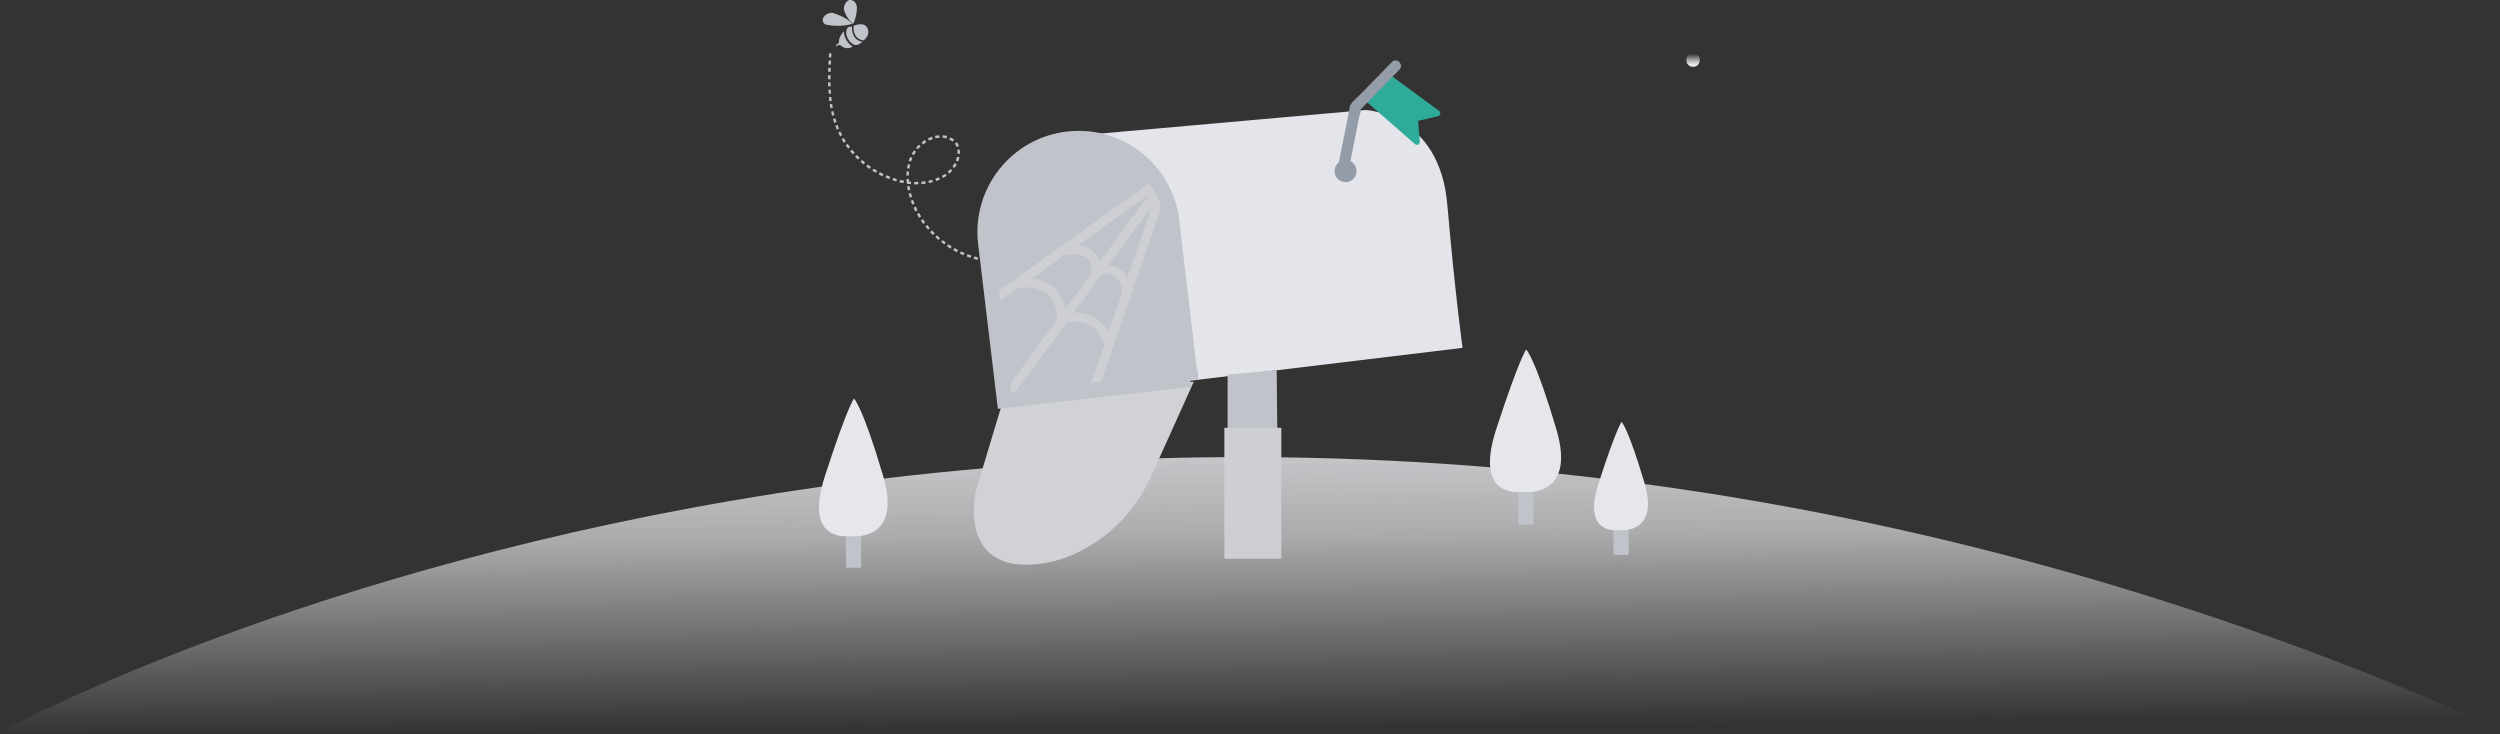 <svg width="824" height="242" fill="none" xmlns="http://www.w3.org/2000/svg">
  <rect width="100%" height="100%" fill="#333333" stroke="none"/>
  <path d="M0 241.266s369.993-203.226 824-.957l-824 .957Z" fill="url(#a)"/>
  <path d="M281.32 167.026v20.072" stroke="#C1C3CA" stroke-width="5" stroke-miterlimit="10"/>
  <path d="M291.09 156.888c-6.818-23.128-9.617-25.522-9.617-25.522s-2.137 2.547-9.567 25.522c-6.513 20.021 4.987 20.123 8.091 19.817-.051 0 17.708 2.649 11.093-19.817Z" fill="#E5E7EA"/>
  <path d="M502.926 152.1v20.785" stroke="#C1C3CA" stroke-width="5" stroke-miterlimit="10"/>
  <path d="M513.002 141.605c-7.074-23.943-9.974-26.388-9.974-26.388s-2.188 2.649-9.923 26.388c-6.717 20.734 5.191 20.836 8.346 20.53.05 0 18.42 2.7 11.551-20.53Z" fill="#E5E7EA"/>
  <path d="M534.322 167.077v15.793" stroke="#C1C3CA" stroke-width="5" stroke-miterlimit="10"/>
  <path d="M542.006 159.13c-5.394-18.187-7.531-20.072-7.531-20.072s-1.679 1.987-7.531 20.072c-5.089 15.69 3.918 15.792 6.361 15.588-.051 0 13.891 2.038 8.701-15.588Z" fill="#E5E7EA"/>
  <path d="m349.761 45.169 100.397-8.915s24.272 1.172 26.868 31.075c2.595 29.904 5.037 47.326 5.037 47.326l-92.153 11.106-5.954-50.332c-.763-6.521-3.256-12.685-7.327-17.83-4.987-6.266-13.281-12.736-26.868-12.43Z" fill="#E3E5EA"/>
  <path d="m392.963 125.202-61.928 7.03-6.259-52.268c-2.086-17.423 10.534-33.113 27.987-34.845 16.894-1.63 32.007 10.545 33.992 27.459l6.208 52.625ZM404.616 123.469v18.391h16.385l-.204-19.868-16.181 1.477Z" fill="#C1C3CA"/>
  <path d="m330.374 132.792-7.887 26.185c-1.221 3.617-1.73 7.438-1.476 11.258.509 7.183 3.918 16.251 18.064 15.895 8.753-.255 16.182-3.515 22.085-7.438 8.243-5.502 14.604-13.347 18.573-22.415l13.739-30.464-63.098 6.979Z" fill="#D0D2D6"/>
  <path d="M422.324 140.994h-18.777v43.149h18.777v-43.149Z" fill="#CDCFD4"/>
  <path d="m381.768 60.045-54.447 39.023M382.989 60.861l-51.75 70.607M360.396 128.666l22.441-65.258M350.27 82.766s11.042-3.006 10.991 6.266c0 0 10.635-2.394 10.025 8.253M335.615 93.515s13.994-3.006 14.248 11.666c0 0 11.195-4.126 15.52 7.744" stroke="#CDCFD4" stroke-width="3" stroke-miterlimit="10"/>
  <path fill-rule="evenodd" clip-rule="evenodd" d="m273.789 22.398-.814-.051v1.325l.814.051v-1.325ZM273.942 20.004l-.814-.051-.102 1.324.814.051.102-1.325ZM274.044 17.609l-.814-.051-.051 1.324.814.051.051-1.325ZM273.84 29.53l-.814.051c.051.458.051.917.102 1.325l.814-.051c-.102-.407-.102-.866-.102-1.324ZM273.738 27.136h-.814c0 .458 0 .917.051 1.325h.814c0-.407-.051-.866-.051-1.325ZM273.738 24.793h-.814v1.325h.814v-1.325ZM274.705 36.611l-.763.204.305 1.325.763-.204-.305-1.325ZM274.298 34.268l-.814.102c.051.459.153.917.203 1.324l.815-.153c-.102-.357-.153-.815-.204-1.274ZM273.993 31.925l-.814.102c.051.459.101.917.152 1.325l.815-.102c-.051-.459-.102-.866-.153-1.325ZM276.995 43.336l-.712.357c.203.408.407.815.61 1.223l.713-.407c-.255-.357-.407-.764-.611-1.172ZM276.079 41.196l-.763.255.509 1.274.712-.306-.458-1.223ZM275.316 38.955l-.763.255c.102.459.254.866.407 1.274l.763-.255c-.153-.459-.305-.866-.407-1.274ZM280.863 49.347l-.662.509.916 1.019.611-.56-.865-.968ZM279.387 47.462l-.662.459c.255.357.56.713.814 1.07l.662-.509c-.255-.306-.56-.662-.814-1.019ZM278.115 45.475l-.713.407c.204.408.458.764.713 1.172l.661-.459c-.203-.357-.458-.764-.661-1.121ZM286.002 54.238l-.509.662c.356.306.763.509 1.12.764l.458-.662c-.357-.255-.713-.509-1.069-.764ZM284.17 52.709l-.56.611c.357.306.662.611 1.018.866l.509-.611c-.305-.255-.662-.56-.967-.866ZM282.44 51.079l-.611.56c.305.306.611.662.967.968l.56-.611c-.306-.255-.611-.611-.916-.917ZM292.159 57.752l-.305.764c.407.153.814.357 1.272.509l.305-.764c-.458-.153-.865-.306-1.272-.509ZM290.022 56.734l-.407.764 1.221.611.356-.764-1.17-.611ZM287.986 55.562l-.458.713 1.171.662.407-.662-1.12-.713ZM298.978 59.739l-.102.815c.458.051.916.153 1.374.153l.051-.815c-.458-.051-.916-.102-1.323-.153ZM296.637 59.281l-.203.815 1.373.255.153-.815-1.323-.255ZM294.398 58.619l-.254.764c.407.153.865.255 1.272.407l.203-.764c-.407-.153-.814-.255-1.221-.408ZM306 59.535l.153.815c.458-.102.916-.204 1.323-.306l-.204-.764c-.407.051-.814.153-1.272.255ZM303.659 59.892l.051.815c.458-.051.916-.102 1.374-.153l-.102-.815c-.407.051-.865.102-1.323.153ZM301.318 59.944v.815c.458 0 .916.051 1.374 0v-.815c-.458.051-.916 0-1.374 0ZM312.36 56.632l.509.611c.356-.306.662-.662 1.018-.968l-.611-.56c-.305.306-.61.611-.916.917ZM310.427 57.956l.407.713c.407-.255.763-.51 1.17-.713l-.458-.662c-.407.204-.763.458-1.119.662ZM308.29 58.925l.254.764c.407-.153.865-.357 1.272-.509l-.356-.764c-.356.153-.763.357-1.17.509ZM315.566 50.672l.814.051c.051-.459 0-.968-.051-1.426l-.814.102c.102.407.102.866.051 1.274ZM315.058 52.913l.763.306c.203-.459.305-.917.407-1.375l-.814-.153c-.051.408-.204.815-.356 1.223ZM313.938 54.9l.662.459c.254-.407.508-.764.763-1.172l-.713-.408c-.254.408-.458.764-.712 1.121ZM311.953 45.628l.204-.815c-.458-.102-.916-.204-1.425-.255l-.051.815c.458.102.865.153 1.272.255ZM313.989 46.647l.508-.611c-.407-.306-.814-.56-1.272-.764l-.356.764c.407.153.763.357 1.12.611ZM315.312 48.43l.763-.306c-.153-.459-.407-.917-.712-1.274l-.611.509c.203.306.407.662.56 1.07ZM305.287 46.851l-.407-.713c-.203.102-.407.255-.559.408-.204.153-.408.255-.56.407l.509.662c.152-.153.356-.255.508-.407.153-.153.306-.255.509-.357ZM307.425 45.832l-.255-.764c-.254.051-.458.153-.661.255-.204.102-.407.204-.662.306l.356.713c.204-.102.407-.204.611-.255.204-.102.356-.204.611-.255ZM309.664 45.424l-.051-.815c-.255 0-.458.051-.713.051-.254 0-.458.051-.712.102l.153.815c.203-.051.407-.102.61-.102.204 0 .509-.051.713-.051ZM300.758 52.047l-.763-.306c-.203.408-.356.866-.509 1.274l.764.255c.203-.407.356-.815.508-1.223ZM301.929 50.009l-.662-.459c-.152.204-.254.408-.407.56-.102.204-.254.407-.356.611l.712.407c.102-.204.204-.357.357-.56.101-.204.203-.356.356-.56ZM303.456 48.277l-.56-.611c-.153.153-.356.306-.509.509-.152.153-.305.357-.458.509l.611.509c.152-.153.254-.356.407-.458.203-.153.356-.306.509-.459Z" fill="#C1C3CA"/>
  <path fill-rule="evenodd" clip-rule="evenodd" d="m299.588 58.975-.814.051c0 .459.051.917.102 1.375l.814-.102c-.051-.459-.102-.917-.102-1.325ZM299.639 56.581l-.814-.102c-.051.459-.051.917-.102 1.375h.814c.051-.407.051-.815.102-1.274ZM299.995 54.289l-.763-.204c-.102.459-.204.917-.254 1.375l.814.102c.051-.407.101-.866.203-1.274ZM300.962 65.903l-.763.255c.152.408.305.866.458 1.274l.763-.306c-.153-.407-.305-.815-.458-1.223ZM300.25 63.611l-.764.204c.102.459.255.866.357 1.325l.763-.255c-.102-.407-.255-.815-.356-1.274ZM299.792 61.319l-.814.102c.05.459.152.917.254 1.325l.814-.153c-.102-.407-.203-.815-.254-1.274ZM304.168 72.221l-.662.459.764 1.121.661-.509-.763-1.07ZM302.947 70.183l-.713.408.662 1.172.712-.408-.661-1.172ZM301.878 68.094l-.763.357c.203.407.356.815.559 1.223l.713-.357-.509-1.223ZM308.849 77.57l-.559.612 1.017.917.509-.611-.967-.917ZM307.17 75.939l-.61.56.916.968.61-.611-.916-.917ZM305.593 74.156l-.611.509.865 1.019.611-.509-.865-1.019ZM314.599 81.747l-.407.713 1.171.662.407-.713-1.171-.662ZM312.564 80.524l-.458.662 1.17.764.407-.713-1.119-.713ZM310.681 79.149l-.509.611 1.069.815.458-.662-1.018-.764ZM321.113 84.498l-.204.815 1.323.357.153-.815-1.272-.356ZM318.874 83.785l-.254.764 1.272.458.254-.815-1.272-.407ZM316.686 82.868l-.306.713 1.222.56.305-.764-1.221-.509ZM281.371 8.491s-.712 4.177 3.257 4.84c0 0 2.392-1.732 1.272-4.075-1.068-2.292-4.529-.764-4.529-.764Z" fill="#C1C3CA"/>
  <path fill-rule="evenodd" clip-rule="evenodd" d="M280.812 8.796s-.407 4.33 3.409 4.942c0 0-1.628 1.834-3.155.764-1.425-.968-2.442-2.802-2.086-4.483.101-.408.305-.815.661-1.07.306-.102.713-.255 1.171-.153Z" fill="#C1C3CA"/>
  <path fill-rule="evenodd" clip-rule="evenodd" d="M278.115 10.324c0-.102-1.985 2.14-1.527 3.77 0 0-1.17.611-1.119 1.325 0 0 .865-.866 1.628-.459 0 0 1.527 1.732 3.918.459.051-.051-2.697-1.579-2.9-5.094ZM281.117 7.777c-1.221-.968-2.137-2.292-2.697-3.77-.153-.357-.254-.713-.254-1.121-.051-.611.152-1.223.509-1.783.254-.408.508-.764.966-.968.865-.408 1.985.153 2.443 1.019.458.866.407 1.885.254 2.853-.152 1.121-.458 2.292-.865 3.362-.102.204-.203.407-.356.407-.153.051-.305-.102-.458-.204-1.425-1.477-3.358-2.292-5.241-3.006-.407-.153-.865-.306-1.272-.357-.509 0-.967.153-1.425.357-.611.306-1.17.764-1.425 1.426-.254.662-.102 1.426.407 1.834.306.255.713.306 1.12.408 2.697.459 5.444.357 8.091-.357" fill="#C1C3CA"/>
  <path d="m392.352 124.998-61.266 6.979-6.208-51.758c-2.086-17.219 10.432-32.808 27.682-34.438 16.741-1.63 31.701 10.443 33.635 27.153l6.157 52.064Z" stroke="#C1C3CA" stroke-width="5" stroke-miterlimit="10"/>
  <!-- Generator: Adobe Illustrator 24.1.0, SVG Export Plug-In . SVG Version: 6.00 Build 0)  -->
  <path d="M457.995 24.537 474.329 36.56c.661.458.458 1.528-.356 1.732l-6.565 1.528.56 6.877c.051.866-.916 1.375-1.577.815l-16.487-14.417 8.091-8.559Z" fill="#2fab99"/>
    <!-- Generator: Adobe Illustrator 24.1.0, SVG Export Plug-In . SVG Version: 6.00 Build 0)  -->
  <path d="M443.492 60.044c1.996 0 3.613-1.642 3.613-3.668 0-2.026-1.617-3.668-3.613-3.668-1.995 0-3.613 1.642-3.613 3.668 0 2.026 1.618 3.668 3.613 3.668Z" fill="#949BA9"/>
  <path d="M444.815 54.542c.611-3.057 1.222-6.113 1.832-9.17.407-2.14.865-4.279 1.272-6.47.204-.917.713-2.292.611-3.209.051.662-.814 1.019.102.204.509-.459 1.017-1.019 1.475-1.528 1.527-1.528 3.054-3.108 4.529-4.636 2.188-2.241 4.427-4.534 6.615-6.776 1.629-1.63-.916-4.177-2.493-2.496-2.341 2.394-4.631 4.738-6.971 7.132-1.476 1.528-2.952 3.057-4.478 4.534-.713.713-1.73 1.477-2.188 2.445-.407.917-.458 2.14-.662 3.057-.407 2.089-.814 4.228-1.272 6.317-.661 3.209-1.272 6.47-1.934 9.679-.305 2.191 3.155 3.159 3.562.917Z" fill="#949BA9"/>
  <path d="M558.035 22.041c2.952 0 2.952-4.585 0-4.585-2.951 0-2.951 4.585 0 4.585Z" fill="url(#b)"/>
  <defs>
    <linearGradient id="a" x1="406.358" y1="69.219" x2="408.386" y2="355.63" gradientUnits="userSpaceOnUse">
      <stop offset=".165" stop-color="#E3E5EA"/>
      <stop offset=".374" stop-color="#F4F5F7" stop-opacity=".62"/>
      <stop offset=".596" stop-color="#F6F7F8" stop-opacity="0"/>
    </linearGradient>
    <linearGradient id="b" x1="558.006" y1="22.027" x2="558.065" y2="17.442" gradientUnits="userSpaceOnUse">
      <stop offset=".165" stop-color="#E3E5EA"/>
      <stop offset=".283" stop-color="#EDEFF1" stop-opacity=".85"/>
      <stop offset=".466" stop-color="#F4F5F7" stop-opacity=".614"/>
      <stop offset=".946" stop-color="#F6F7F8" stop-opacity="0"/>
    </linearGradient>
  </defs>
</svg>
